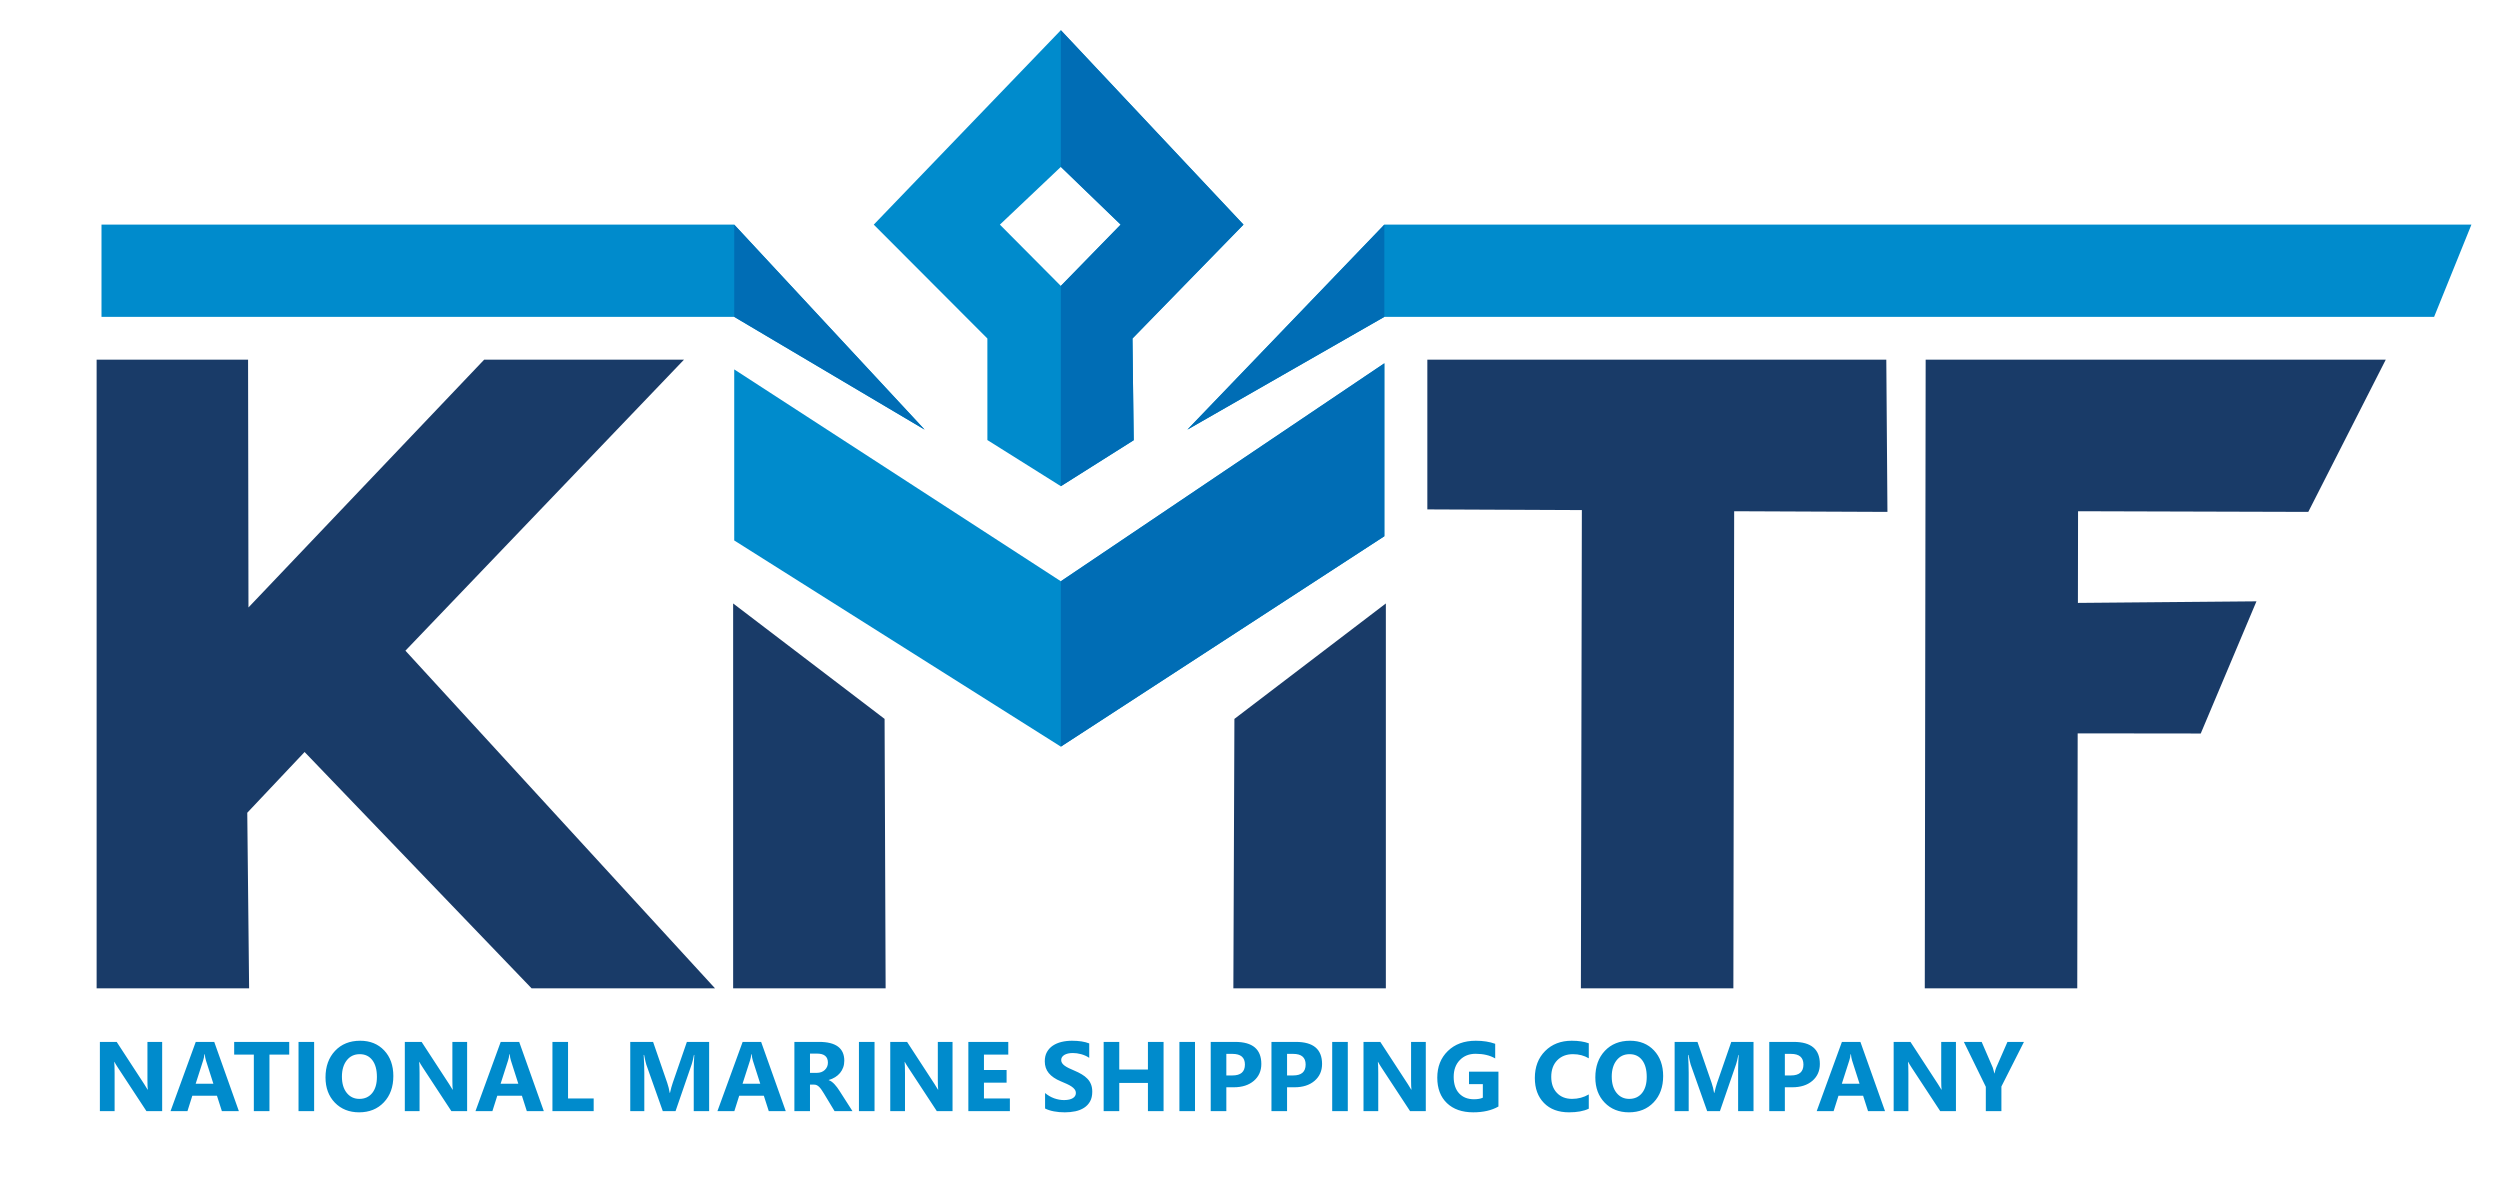 <?xml version="1.0" encoding="UTF-8"?>
<!DOCTYPE svg PUBLIC "-//W3C//DTD SVG 1.1//EN" "http://www.w3.org/Graphics/SVG/1.1/DTD/svg11.dtd">
<!-- Creator: CorelDRAW 2021.5 -->
<svg xmlns="http://www.w3.org/2000/svg" xml:space="preserve" width="146px" height="69px" version="1.1" style="shape-rendering:geometricPrecision; text-rendering:geometricPrecision; image-rendering:optimizeQuality; fill-rule:evenodd; clip-rule:evenodd"
viewBox="0 0 13924.3 6551.2"
 xmlns:xlink="http://www.w3.org/1999/xlink"
 xmlns:xodm="http://www.corel.com/coreldraw/odm/2003">
 <defs>
  <style type="text/css">
   <![CDATA[
    .fil0 {fill:none}
    .fil2 {fill:#006DB5}
    .fil1 {fill:#008BCC}
    .fil3 {fill:#193B68}
    .fil4 {fill:#008BCC;fill-rule:nonzero}
   ]]>
  </style>
 </defs>
 <g id="Слой_x0020_1">
  <rect class="fil0" width="13924.3" height="6551.2"/>
  <path class="fil1" d="M13765.1 1236.4l-207.8 513.7 -5846.9 0 -1097 628.1 1097 -1141.8 6054.7 0zm-9675.7 806.3l0 952.7 1819.2 1148.4 1801.8 -1171.9 0 -963.2 -1801.8 1214 -1819.2 -1180zm777.2 -806.3l1042 -1083 1017.3 1083 -618.4 634.3 6.9 566.5 -405.8 256 -409.1 -256.9 -0.1 -565.6 -632.8 -634.3zm1042 -321.6l333.2 321.6 -333.2 341.5 -339.5 -341.5 339.5 -321.6zm-5343.3 321.6l0 513.7 3524.1 0 1060.7 628.1 -1060.7 -1141.8 -3524.1 0z"/>
  <polygon class="fil2" points="7710.4,1750.1 6613.4,2378.2 7710.4,1236.4 "/>
  <polygon class="fil2" points="4089.4,1750.1 5149.7,2378.1 4089.4,1236.4 "/>
  <path class="fil2" d="M5908.6 153.4l1017.3 1082.8 -618.4 634.3 6.9 566.5 -405.8 256.2 0 -2539.8zm0 761.2l333.2 321.6 -333.2 341.5 0 -663.1z"/>
  <polygon class="fil2" points="5908.6,4143.8 7710.4,2971.9 7710.4,2008.7 5908.6,3222.7 "/>
  <path class="fil3" d="M538.2 5490.1l849.3 0 -10.3 -978.1 319.3 -338.3 1264.4 1316.4 1021.7 0 -1724.5 -1880.7 1551.5 -1620.8 -1113 0 -1312.7 1380 -2.2 -1380 -843.5 0 0 3501.5zm11031.6 0l-849.3 0 4.9 -3501.5 2562.6 0 -431.5 847.8 -1282.3 -3.7 -0.8 510.6 994.5 -8.8 -310.4 736.2 -685.4 -0.8 -2.3 1420.2zm-1915.4 0l-849.3 0 5.4 -2663.8 -860.6 -3.8 0 -833.9 2556.3 0 6.3 847.8 -853.7 -3.7 -4.4 2657.4zm-1935.6 0l-849.3 0 5.8 -1500.8 843.5 -643 0 2143.8zm-3635.4 0l849.3 0 -5.8 -1500.8 -843.5 -643 0 2143.8z"/>
  <path class="fil4" d="M903.2 6173.9l-87.6 0 -159 -242.2c-9.3,-14.2 -15.8,-24.8 -19.3,-32l-1.1 0c1.4,13.6 2.1,34.5 2.1,62.3l0 211.9 -82 0 0 -385.5 93.6 0 153 234.7c7,10.6 13.4,21.1 19.4,31.5l1 0c-1.4,-8.9 -2.1,-26.7 -2.1,-53l0 -213.2 82 0 0 385.5zm427.2 0l-94.6 0 -27.5 -85.8 -137.1 0 -27.1 85.8 -94.2 0 140.4 -385.5 103 0 137.1 385.5zm-141.9 -152.4l-41.4 -129.6c-3.1,-9.7 -5.2,-21.2 -6.6,-34.6l-2.1 0c-0.9,11.2 -3.1,22.4 -6.7,33.5l-41.9 130.7 98.7 0zm422.4 -162.4l-110.1 0 0 314.8 -87 0 0 -314.8 -109.5 0 0 -70.7 306.6 0 0 70.7zm138.7 314.8l-86.9 0 0 -385.5 86.9 0 0 385.5zm250.6 6.7c-55.3,0 -100.3,-18 -135.1,-53.8 -34.7,-36 -52.1,-82.8 -52.1,-140.5 0,-61 17.7,-110.2 53,-147.9 35.3,-37.6 82,-56.5 140.3,-56.5 55,0 99.6,18.1 133.5,54 34,36.1 51,83.7 51,142.6 0,60.5 -17.7,109.5 -52.9,146.5 -35.1,37.1 -81.1,55.6 -137.7,55.6zm3.7 -323.9c-30.4,0 -54.7,11.4 -72.6,34.3 -17.9,22.9 -26.9,53.1 -26.9,90.7 0,38.2 9,68.4 26.9,90.7 17.9,22.2 41.4,33.3 70.4,33.3 30,0 53.7,-10.8 71.3,-32.4 17.5,-21.7 26.3,-51.6 26.3,-90 0,-40 -8.5,-71.1 -25.5,-93.3 -17,-22.2 -40.4,-33.3 -69.9,-33.3zm597.8 317.2l-87.7 0 -158.9 -242.2c-9.3,-14.2 -15.8,-24.8 -19.4,-32l-1 0c1.3,13.6 2.1,34.5 2.1,62.3l0 211.9 -82.1 0 0 -385.5 93.6 0 153 234.7c7,10.6 13.4,21.1 19.4,31.5l1.1 0c-1.5,-8.9 -2.2,-26.7 -2.2,-53l0 -213.2 82.1 0 0 385.5zm427.1 0l-94.6 0 -27.4 -85.8 -137.1 0 -27.2 85.8 -94.2 0 140.5 -385.5 102.9 0 137.1 385.5zm-141.9 -152.4l-41.4 -129.6c-3.1,-9.7 -5.2,-21.2 -6.5,-34.6l-2.2 0c-0.9,11.2 -3.1,22.4 -6.7,33.5l-41.9 130.7 98.7 0zm419.7 152.4l-229.7 0 0 -385.5 86.9 0 0 315 142.8 0 0 70.5zm643.1 0l-85.8 0 0 -230.7c0,-24.8 1.1,-52.4 3.2,-82.4l-2.1 0c-4.5,23.6 -8.5,40.6 -12.1,51.1l-90.3 262 -71.1 0 -91.9 -259.4c-2.5,-6.9 -6.5,-24.9 -12.1,-53.7l-2.4 0c2.3,37.9 3.5,71.2 3.5,100l0 213.1 -78.3 0 0 -385.5 127.2 0 78.9 228.5c6.2,18.3 10.7,36.6 13.6,55.2l1.7 0c4.7,-21.4 9.9,-39.9 15.3,-55.7l78.7 -228 124 0 0 385.5zm426.7 0l-94.6 0 -27.5 -85.8 -137.1 0 -27.1 85.8 -94.2 0 140.4 -385.5 103 0 137.1 385.5zm-142 -152.4l-41.4 -129.6c-3,-9.7 -5.2,-21.2 -6.5,-34.6l-2.1 0c-1,11.2 -3.1,22.4 -6.7,33.5l-42 130.7 98.7 0zm513.6 152.4l-99.8 0 -59.9 -99.2c-4.5,-7.5 -8.8,-14.2 -13,-20.1 -4,-5.9 -8.2,-10.9 -12.4,-15.2 -4.3,-4.2 -8.6,-7.4 -13.2,-9.7 -4.6,-2.2 -9.6,-3.3 -14.9,-3.3l-23.4 0 0 147.5 -86.9 0 0 -385.5 137.6 0c93.7,0 140.4,35 140.4,104.8 0,13.5 -2.1,25.9 -6.2,37.3 -4.1,11.4 -9.9,21.6 -17.4,30.8 -7.5,9.1 -16.7,17 -27.3,23.6 -10.7,6.7 -22.5,11.8 -35.7,15.6l0 1.1c5.8,1.8 11.3,4.7 16.7,8.7 5.5,4.1 10.6,8.8 15.6,14.1 5.1,5.5 9.9,11.3 14.4,17.4 4.6,6.2 8.8,12.2 12.5,18.2l72.9 113.9zm-236.6 -320.4l0 107.3 37.6 0c18.7,0 33.6,-5.5 44.9,-16.2 11.5,-10.9 17.3,-24.5 17.3,-40.6 0,-33.7 -20.2,-50.5 -60.6,-50.5l-39.2 0zm359.5 320.4l-86.9 0 0 -385.5 86.9 0 0 385.5zm434.4 0l-87.6 0 -158.9 -242.2c-9.3,-14.2 -15.8,-24.8 -19.4,-32l-1 0c1.4,13.6 2.1,34.5 2.1,62.3l0 211.9 -82.1 0 0 -385.5 93.7 0 152.9 234.7c7,10.6 13.4,21.1 19.4,31.5l1.1 0c-1.4,-8.9 -2.2,-26.7 -2.2,-53l0 -213.2 82 0 0 385.5zm319.4 0l-231.3 0 0 -385.5 222.4 0 0 70.7 -135.5 0 0 85.8 126.1 0 0 70.4 -126.1 0 0 88.1 144.4 0 0 70.5zm196 -14.7l0 -86.1c15.5,13.1 32.6,22.9 50.8,29.5 18.2,6.5 36.7,9.8 55.3,9.8 11,0 20.6,-1.1 28.7,-3 8.1,-2 14.9,-4.6 20.4,-8.2 5.6,-3.5 9.6,-7.6 12.2,-12.3 2.8,-4.8 4.1,-9.9 4.1,-15.5 0,-7.6 -2.1,-14.2 -6.4,-20.1 -4.3,-6 -10.3,-11.5 -17.7,-16.5 -7.4,-5 -16.2,-9.9 -26.5,-14.5 -10.2,-4.6 -21.2,-9.4 -33,-14.3 -30.1,-12.5 -52.6,-27.8 -67.4,-46 -14.8,-18 -22.1,-39.8 -22.1,-65.5 0,-20.1 3.9,-37.3 12,-51.7 8.1,-14.6 19.1,-26.4 32.9,-35.7 14,-9.3 30.1,-16.2 48.3,-20.6 18.3,-4.4 37.6,-6.6 58.1,-6.6 20.1,0 37.9,1.3 53.4,3.7 15.5,2.4 29.8,6.1 42.9,11.2l0 80.3c-6.5,-4.4 -13.5,-8.4 -21.1,-11.8 -7.6,-3.4 -15.5,-6.2 -23.6,-8.5 -8,-2.2 -16.1,-3.8 -24.1,-5 -7.9,-1 -15.5,-1.5 -22.6,-1.5 -9.9,0 -18.8,0.9 -26.9,2.7 -8.1,2 -14.9,4.6 -20.5,8 -5.5,3.4 -9.8,7.4 -12.9,12.2 -3,4.8 -4.5,10.1 -4.5,16 0,6.5 1.7,12.2 5.1,17.3 3.3,5.2 8.2,10 14.5,14.6 6.2,4.5 13.9,9 22.9,13.4 8.9,4.4 19.1,9 30.4,13.6 15.4,6.4 29.1,13.3 41.4,20.6 12.3,7.2 22.9,15.5 31.6,24.6 8.9,9.1 15.5,19.6 20.2,31.4 4.7,11.6 7,25.3 7,40.9 0,21.5 -4,39.5 -12.2,54.2 -8.2,14.6 -19.2,26.4 -33.3,35.4 -13.9,9.1 -30.2,15.6 -48.7,19.6 -18.6,3.9 -38.2,5.8 -58.8,5.8 -21.1,0 -41.2,-1.7 -60.3,-5.3 -19.1,-3.5 -35.7,-9 -49.6,-16.1zm660 14.7l-87.1 0 0 -157 -159.7 0 0 157 -86.9 0 0 -385.5 86.9 0 0 153.8 159.7 0 0 -153.8 87.1 0 0 385.5zm175.1 0l-86.9 0 0 -385.5 86.9 0 0 385.5zm174.5 -132.8l0 132.8 -87 0 0 -385.5 136.1 0c97.3,0 145.8,41 145.8,122.9 0,38.7 -13.9,70 -41.8,94 -28,23.8 -65.2,35.8 -111.8,35.8l-41.3 0zm0 -186l0 120.1 34.1 0c46.2,0 69.4,-20.2 69.4,-60.7 0,-39.6 -23.2,-59.4 -69.4,-59.4l-34.1 0zm338.2 186l0 132.8 -86.9 0 0 -385.5 136.1 0c97.2,0 145.8,41 145.8,122.9 0,38.7 -14,70 -41.9,94 -27.9,23.8 -65.1,35.8 -111.7,35.8l-41.4 0zm0 -186l0 120.1 34.2 0c46.2,0 69.3,-20.2 69.3,-60.7 0,-39.6 -23.1,-59.4 -69.3,-59.4l-34.2 0zm338.3 318.8l-86.9 0 0 -385.5 86.9 0 0 385.5zm434.4 0l-87.6 0 -159 -242.2c-9.2,-14.2 -15.7,-24.8 -19.3,-32l-1 0c1.4,13.6 2.1,34.5 2.1,62.3l0 211.9 -82.1 0 0 -385.5 93.6 0 153 234.7c7,10.6 13.4,21.1 19.4,31.5l1.1 0c-1.5,-8.9 -2.2,-26.7 -2.2,-53l0 -213.2 82 0 0 385.5zm404.7 -25.7c-37.7,21.6 -84.4,32.4 -140.4,32.4 -62,0 -110.9,-17.1 -146.7,-51.4 -35.7,-34.3 -53.6,-81.6 -53.6,-141.8 0,-60.6 19.5,-110 58.6,-148.1 39.1,-38.3 91.1,-57.4 156,-57.4 40.8,0 76.9,5.7 108,17l0 81.5c-29.7,-17.3 -66.1,-25.8 -109.1,-25.8 -36.1,0 -65.4,11.7 -88,35.1 -22.8,23.4 -34.1,54.5 -34.1,93.6 0,39.6 10.2,70.2 30.5,92 20.4,21.7 47.8,32.5 82.4,32.5 20.8,0 37.4,-2.9 49.5,-8.8l0 -75.3 -77.1 0 0 -69.5 164 0 0 194zm503.2 12.1c-28,13.6 -64.8,20.3 -110.1,20.3 -59.2,0 -105.7,-17.3 -139.6,-52.1 -34,-34.8 -50.8,-81.1 -50.8,-139 0,-61.7 19,-111.7 57.1,-150.1 38.1,-38.3 87.5,-57.5 148.3,-57.5 37.6,0 69.3,4.8 95.1,14.3l0 83.6c-25.8,-15.4 -55.1,-23.1 -88.1,-23.1 -36.2,0 -65.5,11.4 -87.7,34.1 -22.2,22.8 -33.3,53.6 -33.3,92.5 0,37.3 10.5,67.1 31.5,89.1 20.9,22.2 49.2,33.3 84.7,33.3 33.8,0 64.9,-8.3 92.9,-24.8l0 79.4zm223.6 20.3c-55.3,0 -100.3,-18 -135,-53.8 -34.9,-36 -52.2,-82.8 -52.2,-140.5 0,-61 17.6,-110.2 52.9,-147.9 35.4,-37.6 82.1,-56.5 140.4,-56.5 55,0 99.6,18.1 133.5,54 33.9,36.1 51,83.7 51,142.6 0,60.5 -17.7,109.5 -52.9,146.5 -35.1,37.1 -81.1,55.6 -137.7,55.6zm3.7 -323.9c-30.5,0 -54.7,11.4 -72.6,34.3 -17.9,22.9 -26.9,53.1 -26.9,90.7 0,38.2 9,68.4 26.9,90.7 17.9,22.2 41.4,33.3 70.4,33.3 30,0 53.7,-10.8 71.3,-32.4 17.5,-21.7 26.3,-51.6 26.3,-90 0,-40 -8.5,-71.1 -25.5,-93.3 -17,-22.2 -40.3,-33.3 -69.9,-33.3zm690.2 317.2l-85.8 0 0 -230.7c0,-24.8 1.2,-52.4 3.2,-82.4l-2 0c-4.6,23.6 -8.6,40.6 -12.2,51.1l-90.3 262 -71.1 0 -91.9 -259.4c-2.4,-6.9 -6.5,-24.9 -12.1,-53.7l-2.4 0c2.3,37.9 3.5,71.2 3.5,100l0 213.1 -78.3 0 0 -385.5 127.2 0 78.9 228.5c6.2,18.3 10.8,36.6 13.6,55.2l1.7 0c4.7,-21.4 9.9,-39.9 15.3,-55.7l78.8 -228 123.9 0 0 385.5zm174.5 -132.8l0 132.8 -86.9 0 0 -385.5 136.1 0c97.2,0 145.7,41 145.7,122.9 0,38.7 -13.9,70 -41.8,94 -27.9,23.8 -65.1,35.8 -111.7,35.8l-41.4 0zm0 -186l0 120.1 34.1 0c46.3,0 69.4,-20.2 69.4,-60.7 0,-39.6 -23.1,-59.4 -69.4,-59.4l-34.1 0zm557.9 318.8l-94.6 0 -27.5 -85.8 -137.1 0 -27.1 85.8 -94.2 0 140.4 -385.5 103 0 137.1 385.5zm-141.9 -152.4l-41.5 -129.6c-3,-9.7 -5.2,-21.2 -6.5,-34.6l-2.1 0c-0.9,11.2 -3.1,22.4 -6.7,33.5l-41.9 130.7 98.7 0zm536.9 152.4l-87.6 0 -159 -242.2c-9.3,-14.2 -15.7,-24.8 -19.3,-32l-1.1 0c1.4,13.6 2.1,34.5 2.1,62.3l0 211.9 -82 0 0 -385.5 93.6 0 153 234.7c7,10.6 13.4,21.1 19.4,31.5l1 0c-1.4,-8.9 -2.1,-26.7 -2.1,-53l0 -213.2 82 0 0 385.5zm378.8 -385.5l-125.6 248.4 0 137.1 -86.8 0 0 -135.5 -122.3 -250 99.2 0 62.1 143.8c1.1,2.7 4.1,13.2 8.8,31.5l1.1 0c2.4,-12.9 5.2,-23 8.3,-30.4l63.3 -144.9 91.9 0z"/>
 </g>
</svg>
